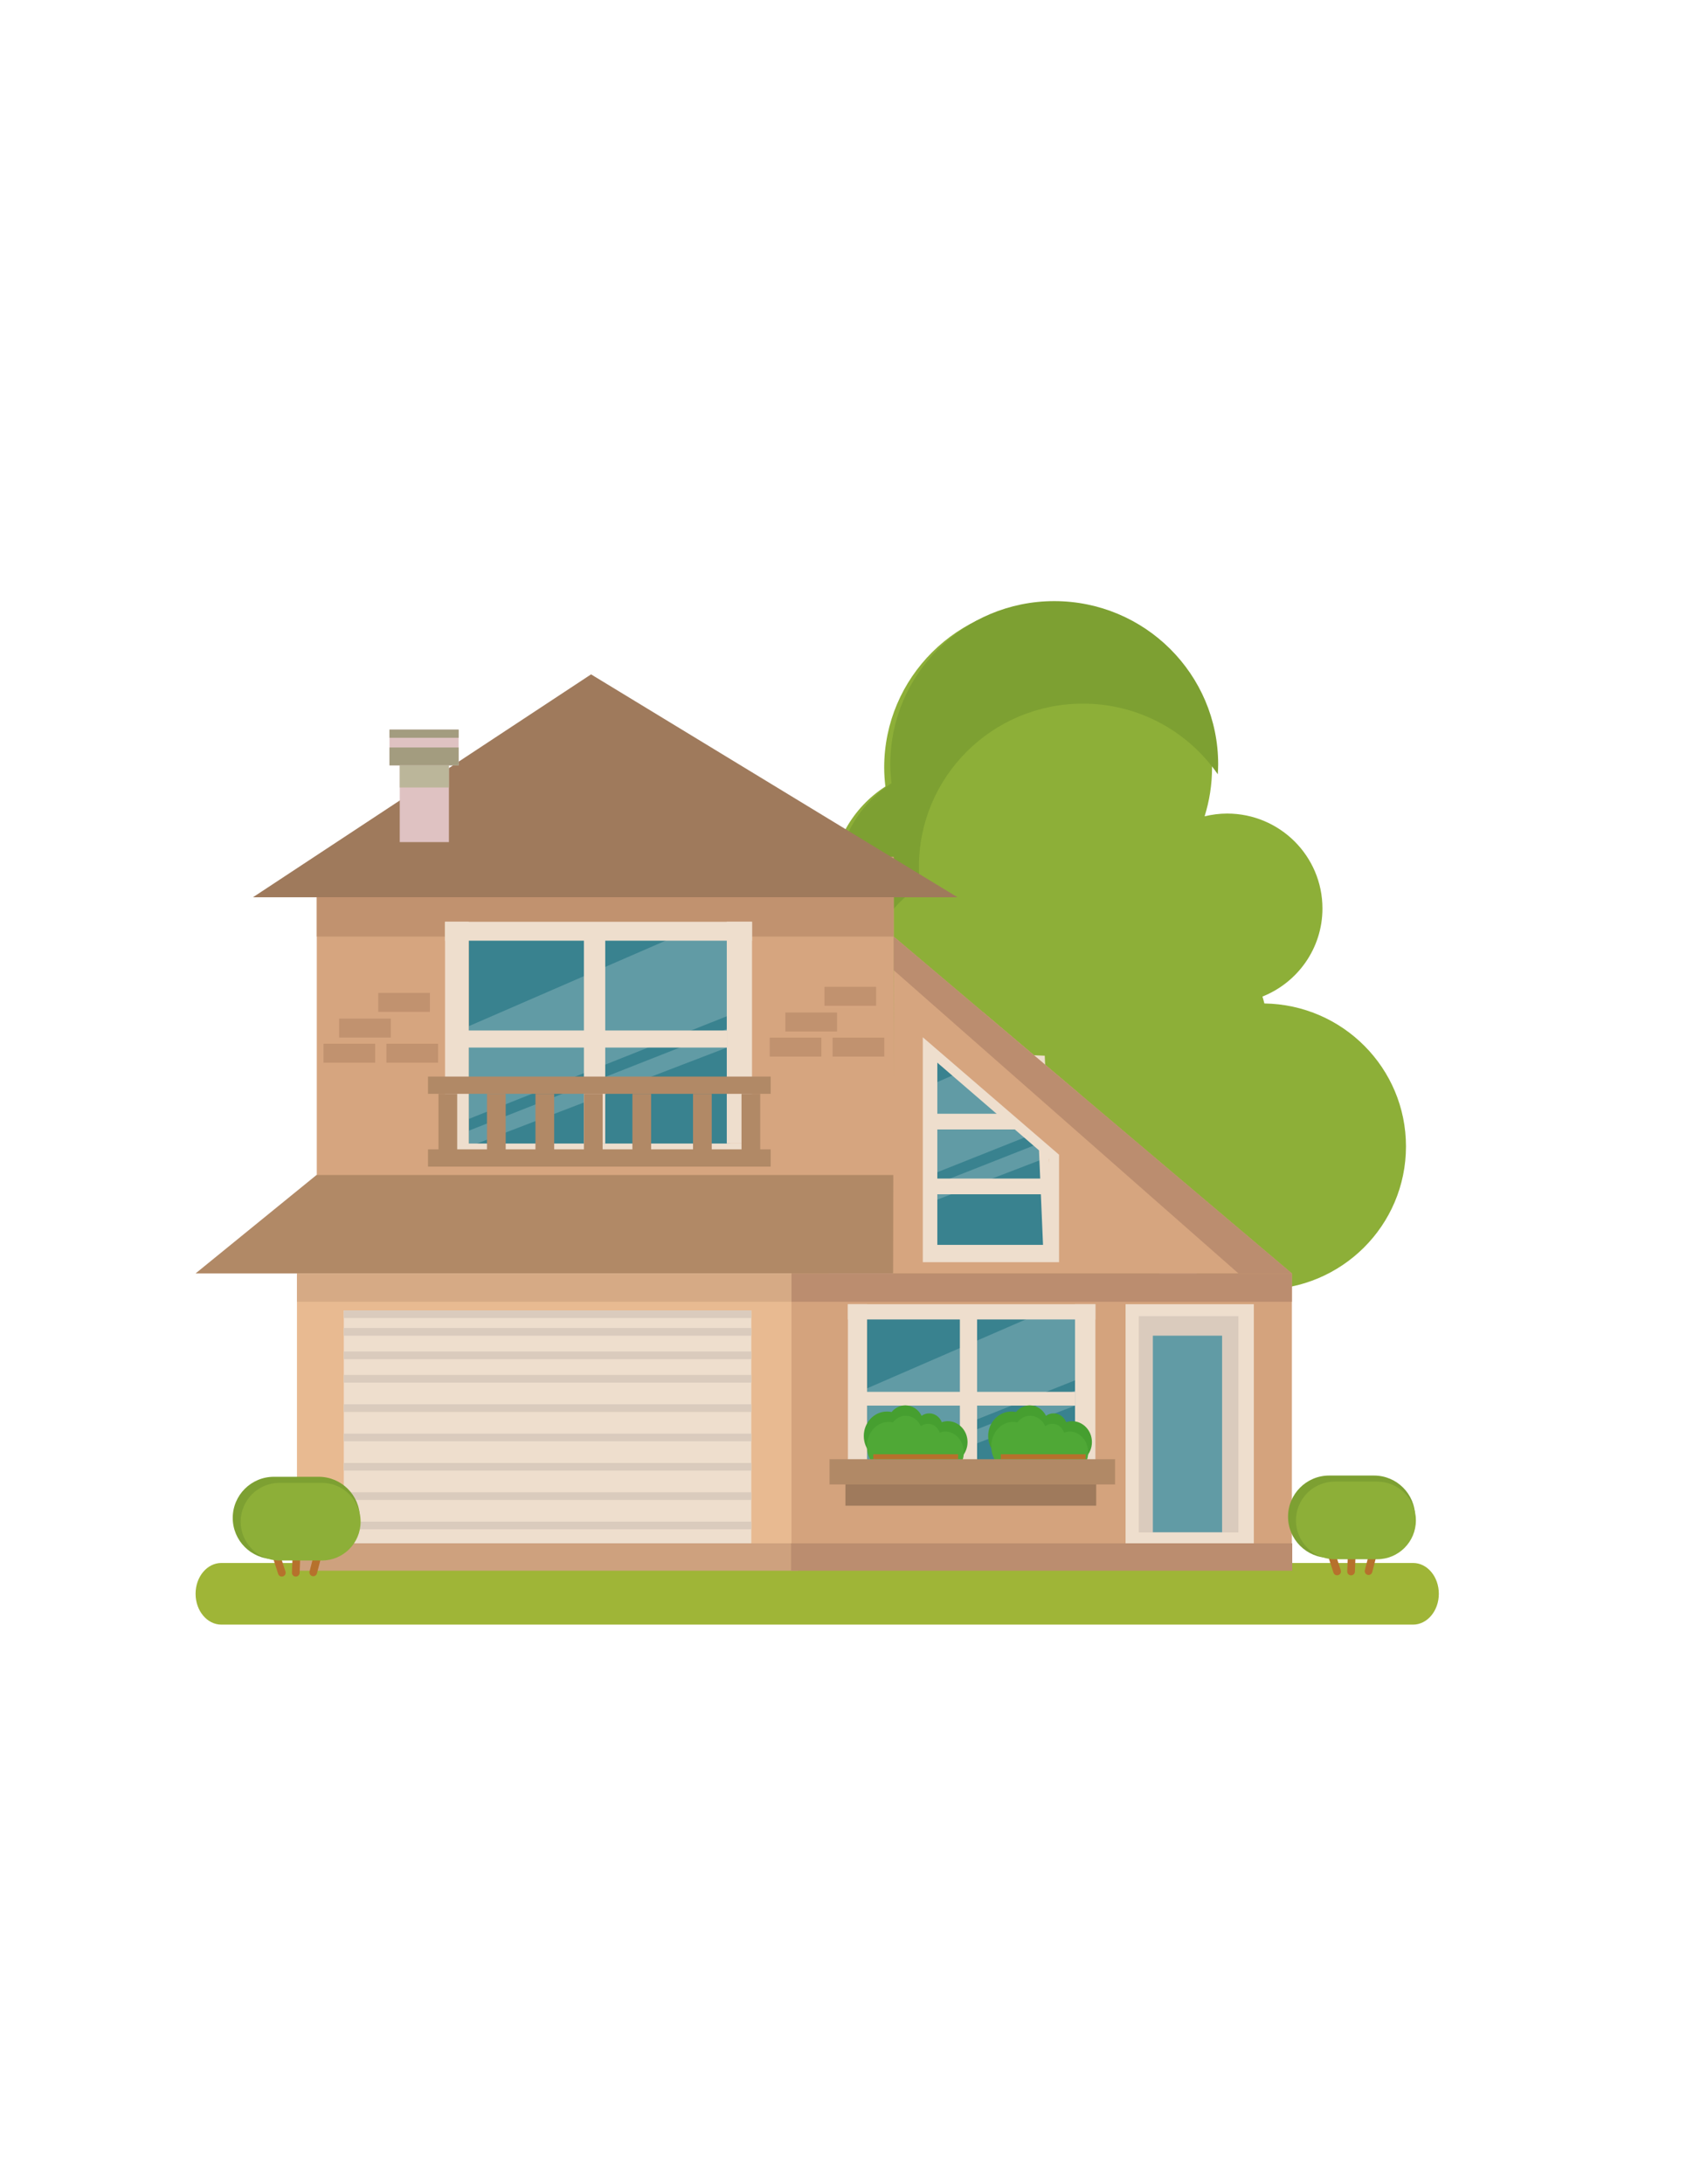 <?xml version="1.0" encoding="utf-8"?>
<!-- Generator: Adobe Illustrator 27.0.0, SVG Export Plug-In . SVG Version: 6.00 Build 0)  -->
<svg version="1.1" id="Layer_1" xmlns="http://www.w3.org/2000/svg" xmlns:xlink="http://www.w3.org/1999/xlink" x="0px" y="0px"
	 viewBox="0 0 612 792" style="enable-background:new 0 0 612 792;" xml:space="preserve">
<style type="text/css">
	.st0{fill:#B6712C;}
	.st1{fill:#A36028;}
	.st2{fill:#8DAF38;}
	.st3{fill:#7DA032;}
	.st4{fill:#D6A57F;}
	.st5{fill:#9F7A5C;}
	.st6{fill:#E8BA91;}
	.st7{fill:#D4A37D;}
	.st8{fill:#B18966;}
	.st9{fill:#EEDECD;}
	.st10{fill:#DACBBD;}
	.st11{fill:#D6AA85;}
	.st12{fill:#C1926F;}
	.st13{fill:#39828F;}
	.st14{fill:#619BA5;}
	.st15{fill:#DFC2C2;}
	.st16{fill:#A39C7F;}
	.st17{fill:#BBB69A;}
	.st18{fill:#9FB537;}
	.st19{fill:#469F30;}
	.st20{fill:#4FA836;}
	.st21{fill:#CEA17E;}
	.st22{fill:#BB8D6F;}
</style>
<g>
	<g>
		<g>
			<rect x="383.66" y="459.82" class="st0" width="28.02" height="113.84"/>
		</g>
		<g>
			<rect x="401.36" y="459.82" class="st1" width="10.32" height="108.91"/>
		</g>
		<g>
			<path class="st2" d="M458.68,363.86c-0.23-0.84-0.42-1.69-0.69-2.51c12.74-5.07,21.76-17.45,21.76-31.94
				c0-19.01-15.49-34.41-34.59-34.41c-2.82,0-5.54,0.37-8.16,1c1.75-5.58,2.7-11.52,2.7-17.68c0-32.68-26.63-59.17-59.47-59.17
				s-59.47,26.49-59.47,59.17c0,2.33,0.17,4.61,0.43,6.87c-11.82,7.62-19.66,20.83-19.66,35.88c0,10.56,3.87,20.21,10.25,27.67
				c-6.33,6.56-10.25,15.46-10.25,25.28c0,0.64,0.06,1.27,0.1,1.9c-12.11,4.37-20.78,15.88-20.78,29.44
				c0,17.31,14.1,31.34,31.5,31.34c3.18,0,6.25-0.48,9.15-1.35c-0.45,2.73-0.74,5.5-0.74,8.35c0,28.35,23.1,51.34,51.6,51.34
				c24.92,0,45.71-17.58,50.54-40.95c9.26,8.36,21.51,13.5,35,13.5c28.8,0,52.15-23.23,52.15-51.89
				C510.05,387.31,487.12,364.27,458.68,363.86z"/>
		</g>
		<g>
			<path class="st3" d="M314.23,411.91c-0.03-0.63-0.1-1.26-0.1-1.9c0-9.82,3.91-18.71,10.25-25.28
				c-6.38-7.46-10.25-17.11-10.25-27.67c0-15.05,7.84-28.27,19.66-35.88c-0.26-2.26-0.43-4.54-0.43-6.87
				c0-32.68,26.63-59.17,59.47-59.17c20.31,0,38.22,10.15,48.95,25.61c0.07-1.2,0.14-2.4,0.14-3.61c0-32.68-26.63-59.17-59.47-59.17
				c-32.84,0-59.47,26.49-59.47,59.17c0,2.33,0.17,4.61,0.43,6.87c-11.82,7.62-19.66,20.83-19.66,35.88
				c0,10.56,3.87,20.21,10.25,27.67c-6.33,6.56-10.25,15.46-10.25,25.28c0,0.64,0.06,1.27,0.1,1.9
				c-12.11,4.37-20.78,15.88-20.78,29.44c0,10.35,5.11,19.45,12.88,25.16C299.33,421.29,305.93,414.9,314.23,411.91z"/>
		</g>
	</g>
	<g>
		<rect x="114.92" y="310.71" class="st4" width="209.29" height="142.53"/>
	</g>
	<g>
		<polygon class="st5" points="91.75,325.36 214.42,244.53 347.38,325.36 		"/>
	</g>
	<g>
		<rect x="107.73" y="461.75" class="st6" width="192.87" height="107.78"/>
	</g>
	<g>
		<rect x="287.13" y="461.75" class="st7" width="181.53" height="107.78"/>
	</g>
	<g>
		<polygon class="st8" points="70.95,461.75 114.82,426.06 340.29,426.06 324,461.75 		"/>
	</g>
	<g>
		<g>
			<rect x="124.71" y="475.17" class="st9" width="147.85" height="92.69"/>
		</g>
		<g>
			<rect x="124.71" y="475.17" class="st10" width="147.85" height="2.77"/>
		</g>
		<g>
			<rect x="124.71" y="481.55" class="st10" width="147.85" height="2.77"/>
		</g>
		<g>
			<rect x="124.71" y="490.06" class="st10" width="147.85" height="2.77"/>
		</g>
		<g>
			<rect x="124.71" y="498.57" class="st10" width="147.85" height="2.77"/>
		</g>
		<g>
			<rect x="124.71" y="509.21" class="st10" width="147.85" height="2.77"/>
		</g>
		<g>
			<rect x="124.71" y="519.84" class="st10" width="147.85" height="2.77"/>
		</g>
		<g>
			<rect x="124.71" y="530.48" class="st10" width="147.85" height="2.77"/>
		</g>
		<g>
			<rect x="124.71" y="541.11" class="st10" width="147.85" height="2.77"/>
		</g>
		<g>
			<rect x="124.71" y="551.75" class="st10" width="147.85" height="2.77"/>
		</g>
	</g>
	<g>
		<rect x="107.73" y="461.75" class="st11" width="179.4" height="10.28"/>
	</g>
	<g>
		<rect x="114.92" y="325.36" class="st12" width="209.29" height="14.25"/>
	</g>
	<g>
		<rect x="170.05" y="339.61" class="st13" width="94.76" height="76.19"/>
	</g>
	<g>
		<polygon class="st14" points="244.88,339.61 170.05,372.1 170.05,405.74 264.81,368.04 264.81,339.61 244.88,339.61 		"/>
	</g>
	<g>
		<polygon class="st14" points="170.05,410 264.81,372.68 264.81,379.44 170.05,415.8 		"/>
	</g>
	<g>
		<rect x="211.83" y="338.47" class="st9" width="7.73" height="76.19"/>
	</g>
	<g>
		<rect x="168.9" y="373.66" class="st9" width="94.76" height="6.19"/>
	</g>
	<g>
		<rect x="161.45" y="334.24" class="st9" width="111.36" height="6.86"/>
	</g>
	<g>
		<rect x="161.45" y="334.24" class="st9" width="8.59" height="81.55"/>
	</g>
	<g>
		<rect x="263.66" y="334.24" class="st9" width="9.15" height="80.41"/>
	</g>
	<g>
		<rect x="161.45" y="414.65" class="st9" width="111.36" height="8.1"/>
	</g>
	<g>
		<g>
			<rect x="145.02" y="268.61" class="st15" width="17.84" height="36.74"/>
		</g>
		<g>
			<rect x="141.29" y="264.55" class="st15" width="25.09" height="12.98"/>
		</g>
		<g>
			<rect x="141.29" y="271.04" class="st16" width="25.09" height="6.49"/>
		</g>
		<g>
			<rect x="141.29" y="264.55" class="st16" width="25.09" height="2.97"/>
		</g>
		<g>
			<rect x="145.02" y="277.53" class="st17" width="17.84" height="8.03"/>
		</g>
	</g>
	<g>
		<path class="st18" d="M521.97,577.91c0,6.17-4.19,11.18-9.35,11.18H80.3c-5.16,0-9.35-5-9.35-11.18l0,0
			c0-6.17,4.19-11.17,9.35-11.17h432.32C517.79,566.73,521.97,571.73,521.97,577.91L521.97,577.91z"/>
	</g>
	<g>
		<rect x="314.53" y="477.24" class="st13" width="76.39" height="61.42"/>
	</g>
	<g>
		<polygon class="st14" points="374.86,477.24 314.53,503.43 314.53,530.55 390.92,500.15 390.92,477.24 374.86,477.24 		"/>
	</g>
	<g>
		<polygon class="st14" points="314.53,533.98 390.92,503.9 390.92,509.35 314.53,538.66 		"/>
	</g>
	<g>
		<rect x="348.22" y="476.32" class="st9" width="6.24" height="61.42"/>
	</g>
	<g>
		<rect x="313.61" y="504.69" class="st9" width="76.39" height="4.99"/>
	</g>
	<g>
		<rect x="307.6" y="472.91" class="st9" width="89.78" height="5.53"/>
	</g>
	<g>
		<rect x="307.6" y="472.91" class="st9" width="6.93" height="65.75"/>
	</g>
	<g>
		<rect x="390" y="472.91" class="st9" width="7.38" height="64.83"/>
	</g>
	<g>
		<rect x="307.6" y="537.74" class="st9" width="89.78" height="6.53"/>
	</g>
	<g>
		<rect x="408.33" y="472.91" class="st9" width="46.53" height="92.69"/>
	</g>
	<g>
		<rect x="413.11" y="477.24" class="st10" width="36.16" height="78.44"/>
	</g>
	<g>
		<path class="st19" d="M388.92,515.32c-0.75,0-1.46,0.15-2.14,0.38c-0.75-1.89-2.51-3.21-4.57-3.21c-1.02,0-1.96,0.33-2.75,0.88
			c-1.12-2.24-3.32-3.78-5.89-3.78c-2,0-3.78,0.95-5,2.42c-0.54-0.12-1.11-0.18-1.68-0.18c-4.65,0-8.41,3.97-8.41,8.87
			c0,4.9,3.77,8.88,8.41,8.88c0.91,0,1.77-0.19,2.59-0.47c0.86,0.69,1.91,1.11,3.07,1.11c1.71,0,3.21-0.89,4.13-2.25
			c0.93,0.98,2.22,1.58,3.63,1.58c1.31,0,2.49-0.53,3.4-1.38c1.31,1.45,3.15,2.36,5.2,2.36c3.98,0,7.21-3.41,7.21-7.61
			C396.13,518.73,392.9,515.32,388.92,515.32z"/>
	</g>
	<g>
		<path class="st20" d="M388.04,519.09c-0.7,0-1.36,0.16-2,0.38c-0.7-1.89-2.34-3.21-4.27-3.21c-0.95,0-1.83,0.33-2.57,0.88
			c-1.05-2.24-3.1-3.78-5.5-3.78c-1.87,0-3.53,0.95-4.67,2.42c-0.51-0.12-1.03-0.18-1.57-0.18c-4.34,0-7.86,3.97-7.86,8.88
			c0,4.9,3.52,8.87,7.86,8.87c0.85,0,1.65-0.19,2.42-0.47c0.8,0.69,1.79,1.11,2.87,1.11c1.59,0,2.99-0.89,3.86-2.25
			c0.87,0.98,2.07,1.58,3.39,1.58c1.22,0,2.32-0.53,3.17-1.38c1.23,1.45,2.95,2.36,4.86,2.36c3.72,0,6.74-3.41,6.74-7.61
			S391.76,519.09,388.04,519.09z"/>
	</g>
	<g>
		<path class="st19" d="M343.8,515.32c-0.75,0-1.46,0.15-2.14,0.38c-0.75-1.89-2.51-3.21-4.57-3.21c-1.02,0-1.96,0.33-2.75,0.88
			c-1.12-2.24-3.32-3.78-5.89-3.78c-2,0-3.78,0.95-5,2.42c-0.54-0.12-1.11-0.18-1.68-0.18c-4.65,0-8.41,3.97-8.41,8.87
			c0,4.9,3.77,8.88,8.41,8.88c0.91,0,1.77-0.19,2.59-0.47c0.86,0.69,1.91,1.11,3.07,1.11c1.71,0,3.21-0.89,4.13-2.25
			c0.93,0.98,2.22,1.58,3.63,1.58c1.31,0,2.49-0.53,3.4-1.38c1.31,1.45,3.15,2.36,5.2,2.36c3.98,0,7.21-3.41,7.21-7.61
			C351.01,518.73,347.79,515.32,343.8,515.32z"/>
	</g>
	<g>
		<path class="st20" d="M342.92,519.09c-0.7,0-1.36,0.16-2,0.38c-0.7-1.89-2.34-3.21-4.27-3.21c-0.95,0-1.83,0.33-2.57,0.88
			c-1.05-2.24-3.1-3.78-5.5-3.78c-1.87,0-3.53,0.95-4.67,2.42c-0.51-0.12-1.03-0.18-1.57-0.18c-4.34,0-7.86,3.97-7.86,8.88
			c0,4.9,3.52,8.87,7.86,8.87c0.85,0,1.65-0.19,2.42-0.47c0.8,0.69,1.79,1.11,2.87,1.11c1.59,0,2.99-0.89,3.86-2.25
			c0.87,0.98,2.07,1.58,3.39,1.58c1.22,0,2.32-0.53,3.17-1.38c1.23,1.45,2.95,2.36,4.86,2.36c3.72,0,6.74-3.41,6.74-7.61
			S346.64,519.09,342.92,519.09z"/>
	</g>
	<g>
		<rect x="306.69" y="536.82" class="st5" width="90.98" height="9.16"/>
	</g>
	<g>
		<rect x="363.06" y="527.32" class="st0" width="30.77" height="1.79"/>
	</g>
	<g>
		<rect x="316.81" y="527.32" class="st0" width="30.77" height="1.79"/>
	</g>
	<g>
		<rect x="300.94" y="529.11" class="st8" width="103.58" height="9.16"/>
	</g>
	<g>
		<polygon class="st4" points="324.21,339.61 468.66,461.75 324,461.75 		"/>
	</g>
	<g>
		<rect x="107.73" y="559.61" class="st21" width="181.8" height="9.93"/>
	</g>
	<g>
		<rect x="286.99" y="559.61" class="st22" width="181.8" height="9.93"/>
	</g>
	<g>
		<polygon class="st13" points="379.92,452.99 338.26,452.99 338.26,382.84 377.31,384.51 		"/>
	</g>
	<g>
		<polygon class="st14" points="338.26,393.13 338.26,425.76 379.92,409.18 377.31,384.51 361.58,383.01 		"/>
	</g>
	<g>
		<polygon class="st14" points="338.26,435.67 379.92,419.68 379.92,413.45 338.26,429.86 		"/>
	</g>
	<g>
		<rect x="338.26" y="403.85" class="st9" width="41.66" height="5.7"/>
	</g>
	<g>
		<rect x="338.26" y="427.35" class="st9" width="41.66" height="5.7"/>
	</g>
	<g>
		<path class="st9" d="M382.07,454.94h-45.58v-73.76l42.52,1.62L382.07,454.94z M340.04,451.39h38.34l-2.77-65.17l-35.57-1.35
			V451.39z"/>
	</g>
	<g>
		<polygon class="st4" points="327.5,372.2 391.51,427.35 391.51,396.52 356.53,366.94 		"/>
	</g>
	<g>
		<path class="st9" d="M384.2,457.68h-49.43v-81.56l49.43,42.59V457.68z M338.32,454.13h42.33v-33.8l-42.33-36.48V454.13z"/>
	</g>
	<g>
		<polygon class="st22" points="324.21,339.61 468.66,461.75 449.28,461.75 324.21,351.8 		"/>
	</g>
	<g>
		<g>
			<path class="st0" d="M486.39,569.39c0.24,0.73-0.16,1.52-0.9,1.75l0,0c-0.73,0.24-1.52-0.16-1.75-0.9l-2.87-8.86
				c-0.24-0.73,0.16-1.52,0.9-1.75l0,0c0.73-0.24,1.52,0.16,1.75,0.9L486.39,569.39z"/>
		</g>
		<g>
			<path class="st0" d="M491.52,569.9c-0.03,0.77-0.68,1.37-1.45,1.33l0,0c-0.77-0.03-1.37-0.68-1.33-1.45l0.37-9.3
				c0.03-0.77,0.68-1.37,1.45-1.33l0,0c0.77,0.03,1.37,0.68,1.33,1.45L491.52,569.9z"/>
		</g>
		<g>
			<path class="st0" d="M497.82,570.05c-0.19,0.74-0.95,1.19-1.69,1l0,0c-0.74-0.19-1.19-0.95-1-1.7l2.32-9.01
				c0.19-0.74,0.95-1.19,1.69-1l0,0c0.74,0.19,1.19,0.95,1,1.69L497.82,570.05z"/>
		</g>
		<g>
			<path class="st3" d="M513.38,549.96c0,8.24-6.68,14.92-14.92,14.92h-16.27c-8.24,0-14.92-6.68-14.92-14.92l0,0
				c0-8.24,6.68-14.92,14.92-14.92h16.27C506.7,535.04,513.38,541.72,513.38,549.96L513.38,549.96z"/>
		</g>
		<g>
			<path class="st2" d="M513.65,551.31c0,7.78-6.3,14.08-14.08,14.08h-15.35c-7.78,0-14.08-6.3-14.08-14.08l0,0
				c0-7.78,6.3-14.08,14.08-14.08h15.35C507.35,537.23,513.65,543.53,513.65,551.31L513.65,551.31z"/>
		</g>
	</g>
	<g>
		<g>
			<path class="st0" d="M103.56,569.85c0.24,0.73-0.16,1.52-0.9,1.75l0,0c-0.73,0.24-1.52-0.16-1.75-0.9l-2.87-8.86
				c-0.24-0.73,0.16-1.52,0.9-1.75l0,0c0.73-0.24,1.52,0.16,1.75,0.9L103.56,569.85z"/>
		</g>
		<g>
			<path class="st0" d="M108.69,570.35c-0.03,0.77-0.68,1.37-1.45,1.33l0,0c-0.77-0.03-1.37-0.68-1.33-1.45l0.37-9.3
				c0.03-0.77,0.68-1.37,1.45-1.33l0,0c0.77,0.03,1.37,0.68,1.33,1.45L108.69,570.35z"/>
		</g>
		<g>
			<path class="st0" d="M114.99,570.5c-0.19,0.74-0.95,1.19-1.69,1l0,0c-0.74-0.19-1.19-0.95-1-1.69l2.32-9.01
				c0.19-0.74,0.95-1.19,1.7-1l0,0c0.74,0.19,1.19,0.95,1,1.69L114.99,570.5z"/>
		</g>
		<g>
			<path class="st3" d="M130.55,550.41c0,8.24-6.68,14.92-14.92,14.92H99.35c-8.24,0-14.92-6.68-14.92-14.92l0,0
				c0-8.24,6.68-14.92,14.92-14.92h16.27C123.86,535.49,130.55,542.17,130.55,550.41L130.55,550.41z"/>
		</g>
		<g>
			<path class="st2" d="M130.82,551.77c0,7.78-6.3,14.08-14.08,14.08h-15.35c-7.78,0-14.08-6.3-14.08-14.08l0,0
				c0-7.78,6.3-14.08,14.08-14.08h15.35C124.52,537.69,130.82,543.99,130.82,551.77L130.82,551.77z"/>
		</g>
	</g>
	<g>
		<g>
			<rect x="279.23" y="376.25" class="st12" width="18.74" height="6.88"/>
		</g>
		<g>
			<rect x="302.05" y="376.25" class="st12" width="18.74" height="6.88"/>
		</g>
		<g>
			<rect x="284.91" y="367.13" class="st12" width="18.74" height="6.88"/>
		</g>
		<g>
			<rect x="299.09" y="357.81" class="st12" width="18.74" height="6.88"/>
		</g>
	</g>
	<g>
		<g>
			<rect x="117.36" y="378.46" class="st12" width="18.74" height="6.88"/>
		</g>
		<g>
			<rect x="140.18" y="378.46" class="st12" width="18.74" height="6.88"/>
		</g>
		<g>
			<rect x="123.03" y="369.34" class="st12" width="18.74" height="6.88"/>
		</g>
		<g>
			<rect x="137.22" y="360.02" class="st12" width="18.74" height="6.88"/>
		</g>
	</g>
	<g>
		<rect x="418.23" y="484.32" class="st14" width="25.12" height="71.28"/>
	</g>
	<g>
		<rect x="287.13" y="461.75" class="st22" width="181.53" height="10.28"/>
	</g>
	<g>
		<g>
			<rect x="155.27" y="390.37" class="st8" width="124.31" height="6.26"/>
		</g>
		<g>
			<rect x="155.27" y="416.76" class="st8" width="124.31" height="6.26"/>
		</g>
		<g>
			<rect x="159.07" y="396.63" class="st8" width="6.79" height="22.85"/>
		</g>
		<g>
			<rect x="176.66" y="396.63" class="st8" width="6.79" height="22.85"/>
		</g>
		<g>
			<rect x="194.25" y="396.63" class="st8" width="6.79" height="22.85"/>
		</g>
		<g>
			<rect x="211.83" y="396.63" class="st8" width="6.79" height="22.85"/>
		</g>
		<g>
			<rect x="229.42" y="396.63" class="st8" width="6.79" height="22.85"/>
		</g>
		<g>
			<rect x="251.41" y="396.63" class="st8" width="6.79" height="22.85"/>
		</g>
		<g>
			<rect x="269" y="396.63" class="st8" width="6.79" height="22.85"/>
		</g>
	</g>
</g>
</svg>
